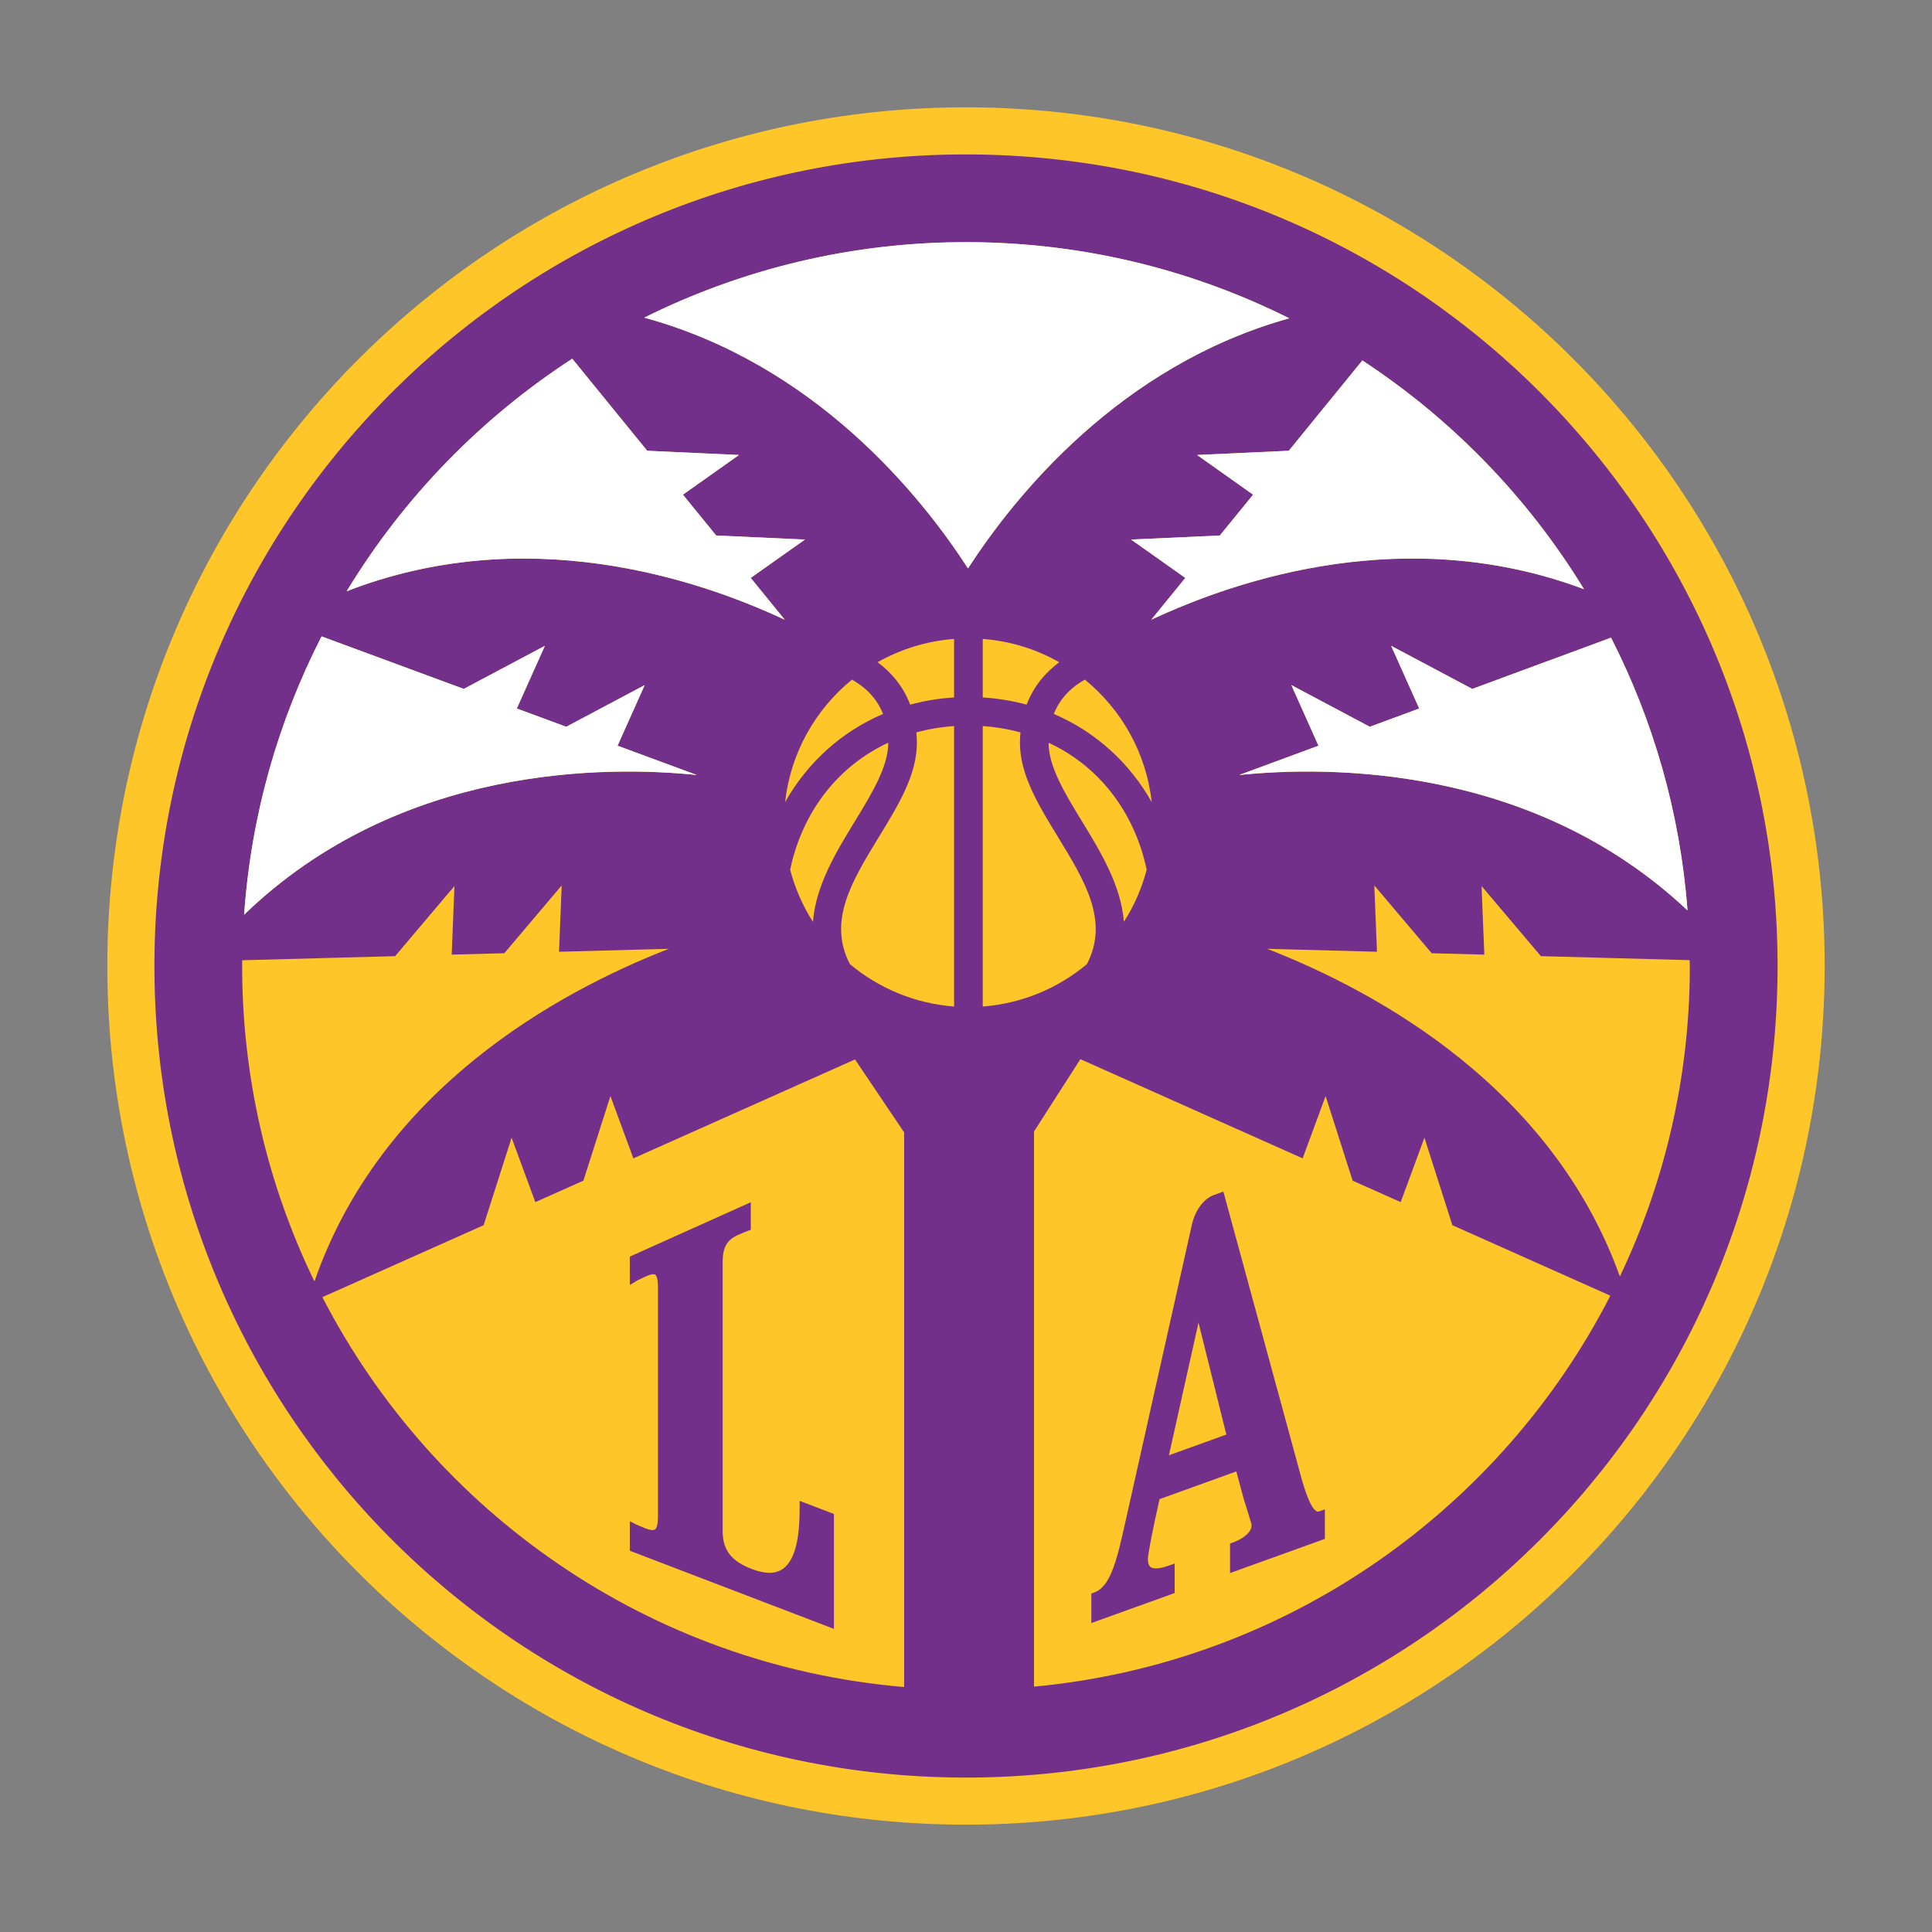 <?xml version="1.0" encoding="UTF-8"?>
<svg id="Layer_1" xmlns="http://www.w3.org/2000/svg" version="1.1" viewBox="0 0 648 648">
  <rect x="0" y="0" width="648" height="648" fill="#808080" stroke="none"/>
  <!-- Generator: Adobe Illustrator 29.5.1, SVG Export Plug-In . SVG Version: 2.1.0 Build 141)  -->
  <defs>
    <style>
      .st0 {
        fill: #73308a;
      }

      .st1 {
        fill: #fff;
      }

      .st2 {
        fill: #ffc629;
      }
    </style>
  </defs>
  <path class="st2" d="M325.5,36.004c-159.055-.83-288.666,127.441-289.496,286.496-.831,159.054,127.441,288.666,286.49,289.496,159.06.825,288.672-127.441,289.502-286.496.825-159.055-127.435-288.666-286.496-289.496"/>
  <g>
    <path class="st0" d="M325.412,51.796c-150.328-.784-272.833,120.452-273.616,270.791-.784,150.328,120.446,272.833,270.78,273.617,150.34.784,272.844-120.452,273.628-270.78.784-150.34-120.458-272.845-270.792-273.628ZM566.006,305.362c-52.113-49.119-120.885-48.458-150.392-45.423l26.606-9.826-9.095-20.331,26.308,13.979,16.57-6.124-9.405-21.021,27.203,14.441,46.545-17.184c14.195,27.835,23.167,58.758,25.659,91.488ZM531.287,197.62c-59.15-22.179-115.556-3.614-145.158,10.247l11.423-14.032-18.179-12.867,29.765-1.363,11.154-13.692-18.793-13.312,30.765-1.409,24.67-30.297c30.104,19.746,55.559,45.972,74.351,76.726ZM353.45,239.455c2.293-5.779,6.48-9.3,10.417-11.505,12.248,9.978,20.588,24.542,22.43,41.082-7.469-13.247-18.868-23.6-32.847-29.578ZM384.599,291.694c-1.644,6.282-4.235,12.166-7.639,17.494-.936-12.195-7.861-23.577-13.961-33.555-5.814-9.499-11.3-18.477-11.3-26.501v-.018c16.851,7.82,28.788,23.127,32.9,42.58ZM191.935,120.309l25.144,30.882,30.771,1.409-18.793,13.312,11.154,13.692,29.765,1.363-18.179,12.867,11.417,14.032c-29.888-14.002-87.137-32.789-146.936-9.563,19.026-31.368,44.955-58.044,75.655-77.995ZM294.356,222.104c7.68-4.352,16.371-7.089,25.647-7.808v19.629c-5.1.322-10.019,1.129-14.721,2.415-2.386-6.293-6.457-10.885-10.926-14.236ZM297.925,249.115v.018c0,8.024-5.487,16.997-11.3,26.501-6.101,9.979-13.026,21.36-13.961,33.561-3.41-5.334-5.995-11.224-7.645-17.5,4.112-19.459,16.049-34.766,32.906-42.58ZM296.172,239.455c-13.979,5.978-25.384,16.33-32.847,29.578,1.837-16.541,10.183-31.104,22.431-41.082,3.936,2.205,8.124,5.732,10.417,11.505ZM107.863,213.453l47.68,17.605,27.203-14.441-9.405,21.021,16.576,6.124,26.314-13.979-9.101,20.331,26.607,9.826c-29.783-3.065-99.572-3.685-151.855,46.85,2.345-33.45,11.458-64.998,25.981-93.337ZM81.222,322.739c0-.222.023-.438.023-.661l51.289-1.38,19.892-23.518-.924,23.01,17.652-.474,19.243-22.746-.895,22.255,36.819-.988c-37.848,14.757-96.588,47.341-118.849,111.573-15.693-32.356-24.449-68.683-24.249-107.07ZM303.245,565.83c-85.248-7.229-157.815-58.418-195.113-130.757l54.085-24.138,9.376-29.344,7.96,21.606,16.12-7.194,9.066-28.384,7.697,20.904,74.345-33.181,16.465,24.466v186.024ZM320.005,337.593c-13.248-1.023-25.331-6.177-34.936-14.225-7.498-14.412.567-27.694,9.756-42.72,6.533-10.686,12.709-20.781,12.709-31.514,0-1.211-.082-2.351-.181-3.48,4.03-1.106,8.253-1.819,12.651-2.123v94.062ZM216.085,106.535c32.882-16.348,69.952-25.519,109.175-25.314,38.527.199,74.883,9.399,107.158,25.536-56.974,15.892-92.149,59.781-107.742,83.891-15.669-24.226-51.125-68.426-108.59-84.113ZM329.617,214.298c9.276.714,17.974,3.451,25.653,7.808-4.474,3.346-8.545,7.937-10.932,14.236-4.702-1.287-9.621-2.094-14.721-2.416v-19.629ZM329.618,243.532c4.393.304,8.621,1.017,12.645,2.123-.094,1.129-.175,2.269-.175,3.474,0,10.739,6.171,20.828,12.709,31.519,9.189,15.026,17.254,28.309,9.756,42.72-9.604,8.054-21.688,13.207-34.936,14.225v-94.062ZM346.814,565.708v-186.205l15.546-24.255,74.556,33.274,7.697-20.904,9.06,28.384,16.125,7.194,7.966-21.606,9.364,29.344,52.991,23.647c-36.971,72.099-108.883,123.253-193.305,131.126ZM425.019,318.236l36.83.988-.901-22.255,19.243,22.746,17.658.474-.93-23.01,19.898,23.518,49.897,1.339c.012,1.082.07,2.147.064,3.229-.193,36.83-8.616,71.684-23.46,102.876-22.688-63.139-80.767-95.272-118.3-109.906Z"/>
    <path class="st0" d="M268.207,505.517c0,7.218-.591,17.214-5.697,20.728-2.468,1.69-5.925,1.702-10.282.029-6.948-2.655-9.803-6.334-9.85-12.68v-90.33c.024-4.919,1.422-7.375,5.147-9.054,2.492-1.117,3.188-1.322,3.188-1.328l1.106-.404v-9.241l-40.568,18.231.011,9.534,2.234-1.38c.024-.017.708-.427,3.246-1.574,1.433-.637,2.521-.842,3-.526.345.222.93,1.065.942,4.17v76.965c-.012,3.018-.555,4.024-1.012,4.334-.503.351-1.574.234-3.012-.31-2.416-.93-3.141-1.304-3.223-1.345l-2.187-1.123v9.92l68.455,26.203v-38.544l-11.499-4.398v2.123Z"/>
    <path class="st0" d="M441.599,506.888c-2.55-1.339-4.849-10.048-6.37-15.81l-24.905-91.406-3.229,1.164c-3.375,1.217-6.258,5.13-7.34,9.972l-22.19,99.185c-2.866,12.838-4.942,22.115-10.563,24.138l-.965.351v9.902l27.946-10.072v-9.902l-1.959.702c-2.983,1.076-5.182,1.228-6.171.439-.977-.79-.889-2.72-.743-3.796.234-1.819,1.497-8.498,2.527-13.101l1.281-5.837,25.747-9.288,2.515,9.317c.667,2.106,2.141,6.82,2.497,8.095.737,2.626-2.667,5.17-6.147,6.416l-.965.351v9.902l31.812-11.47v-9.902l-1.96.708c-.292.105-.532.094-.819-.059ZM392.064,488.101l9.92-44.504,9.335,37.562-19.255,6.943Z"/>
  </g>
  <g>
    <path class="st1" d="M324.675,190.648c15.593-24.109,50.768-67.999,107.742-83.891-32.274-16.137-68.631-25.337-107.158-25.536-39.223-.205-76.293,8.966-109.175,25.314,57.465,15.687,92.921,59.887,108.59,84.113Z"/>
    <path class="st1" d="M240.212,179.605l-11.154-13.692,18.793-13.312-30.771-1.409-25.144-30.882c-30.701,19.951-56.629,46.627-75.655,77.995,59.799-23.226,117.048-4.439,146.936,9.563l-11.417-14.032,18.179-12.867-29.765-1.363Z"/>
    <path class="st1" d="M155.543,231.058l-47.68-17.605c-14.523,28.338-23.635,59.887-25.981,93.337,52.283-50.534,122.072-49.914,151.855-46.85l-26.607-9.826,9.101-20.331-26.314,13.979-16.576-6.124,9.405-21.021-27.203,14.441Z"/>
    <path class="st1" d="M540.347,213.874l-46.545,17.184-27.203-14.441,9.405,21.021-16.57,6.124-26.308-13.979,9.095,20.331-26.606,9.826c29.508-3.035,98.279-3.696,150.392,45.423-2.491-32.73-11.464-63.654-25.659-91.488Z"/>
    <path class="st1" d="M456.936,120.894l-24.67,30.297-30.765,1.409,18.793,13.312-11.154,13.692-29.765,1.363,18.179,12.867-11.423,14.032c29.601-13.862,86.008-32.426,145.158-10.247-18.793-30.753-44.247-56.98-74.351-76.726Z"/>
  </g>
</svg>